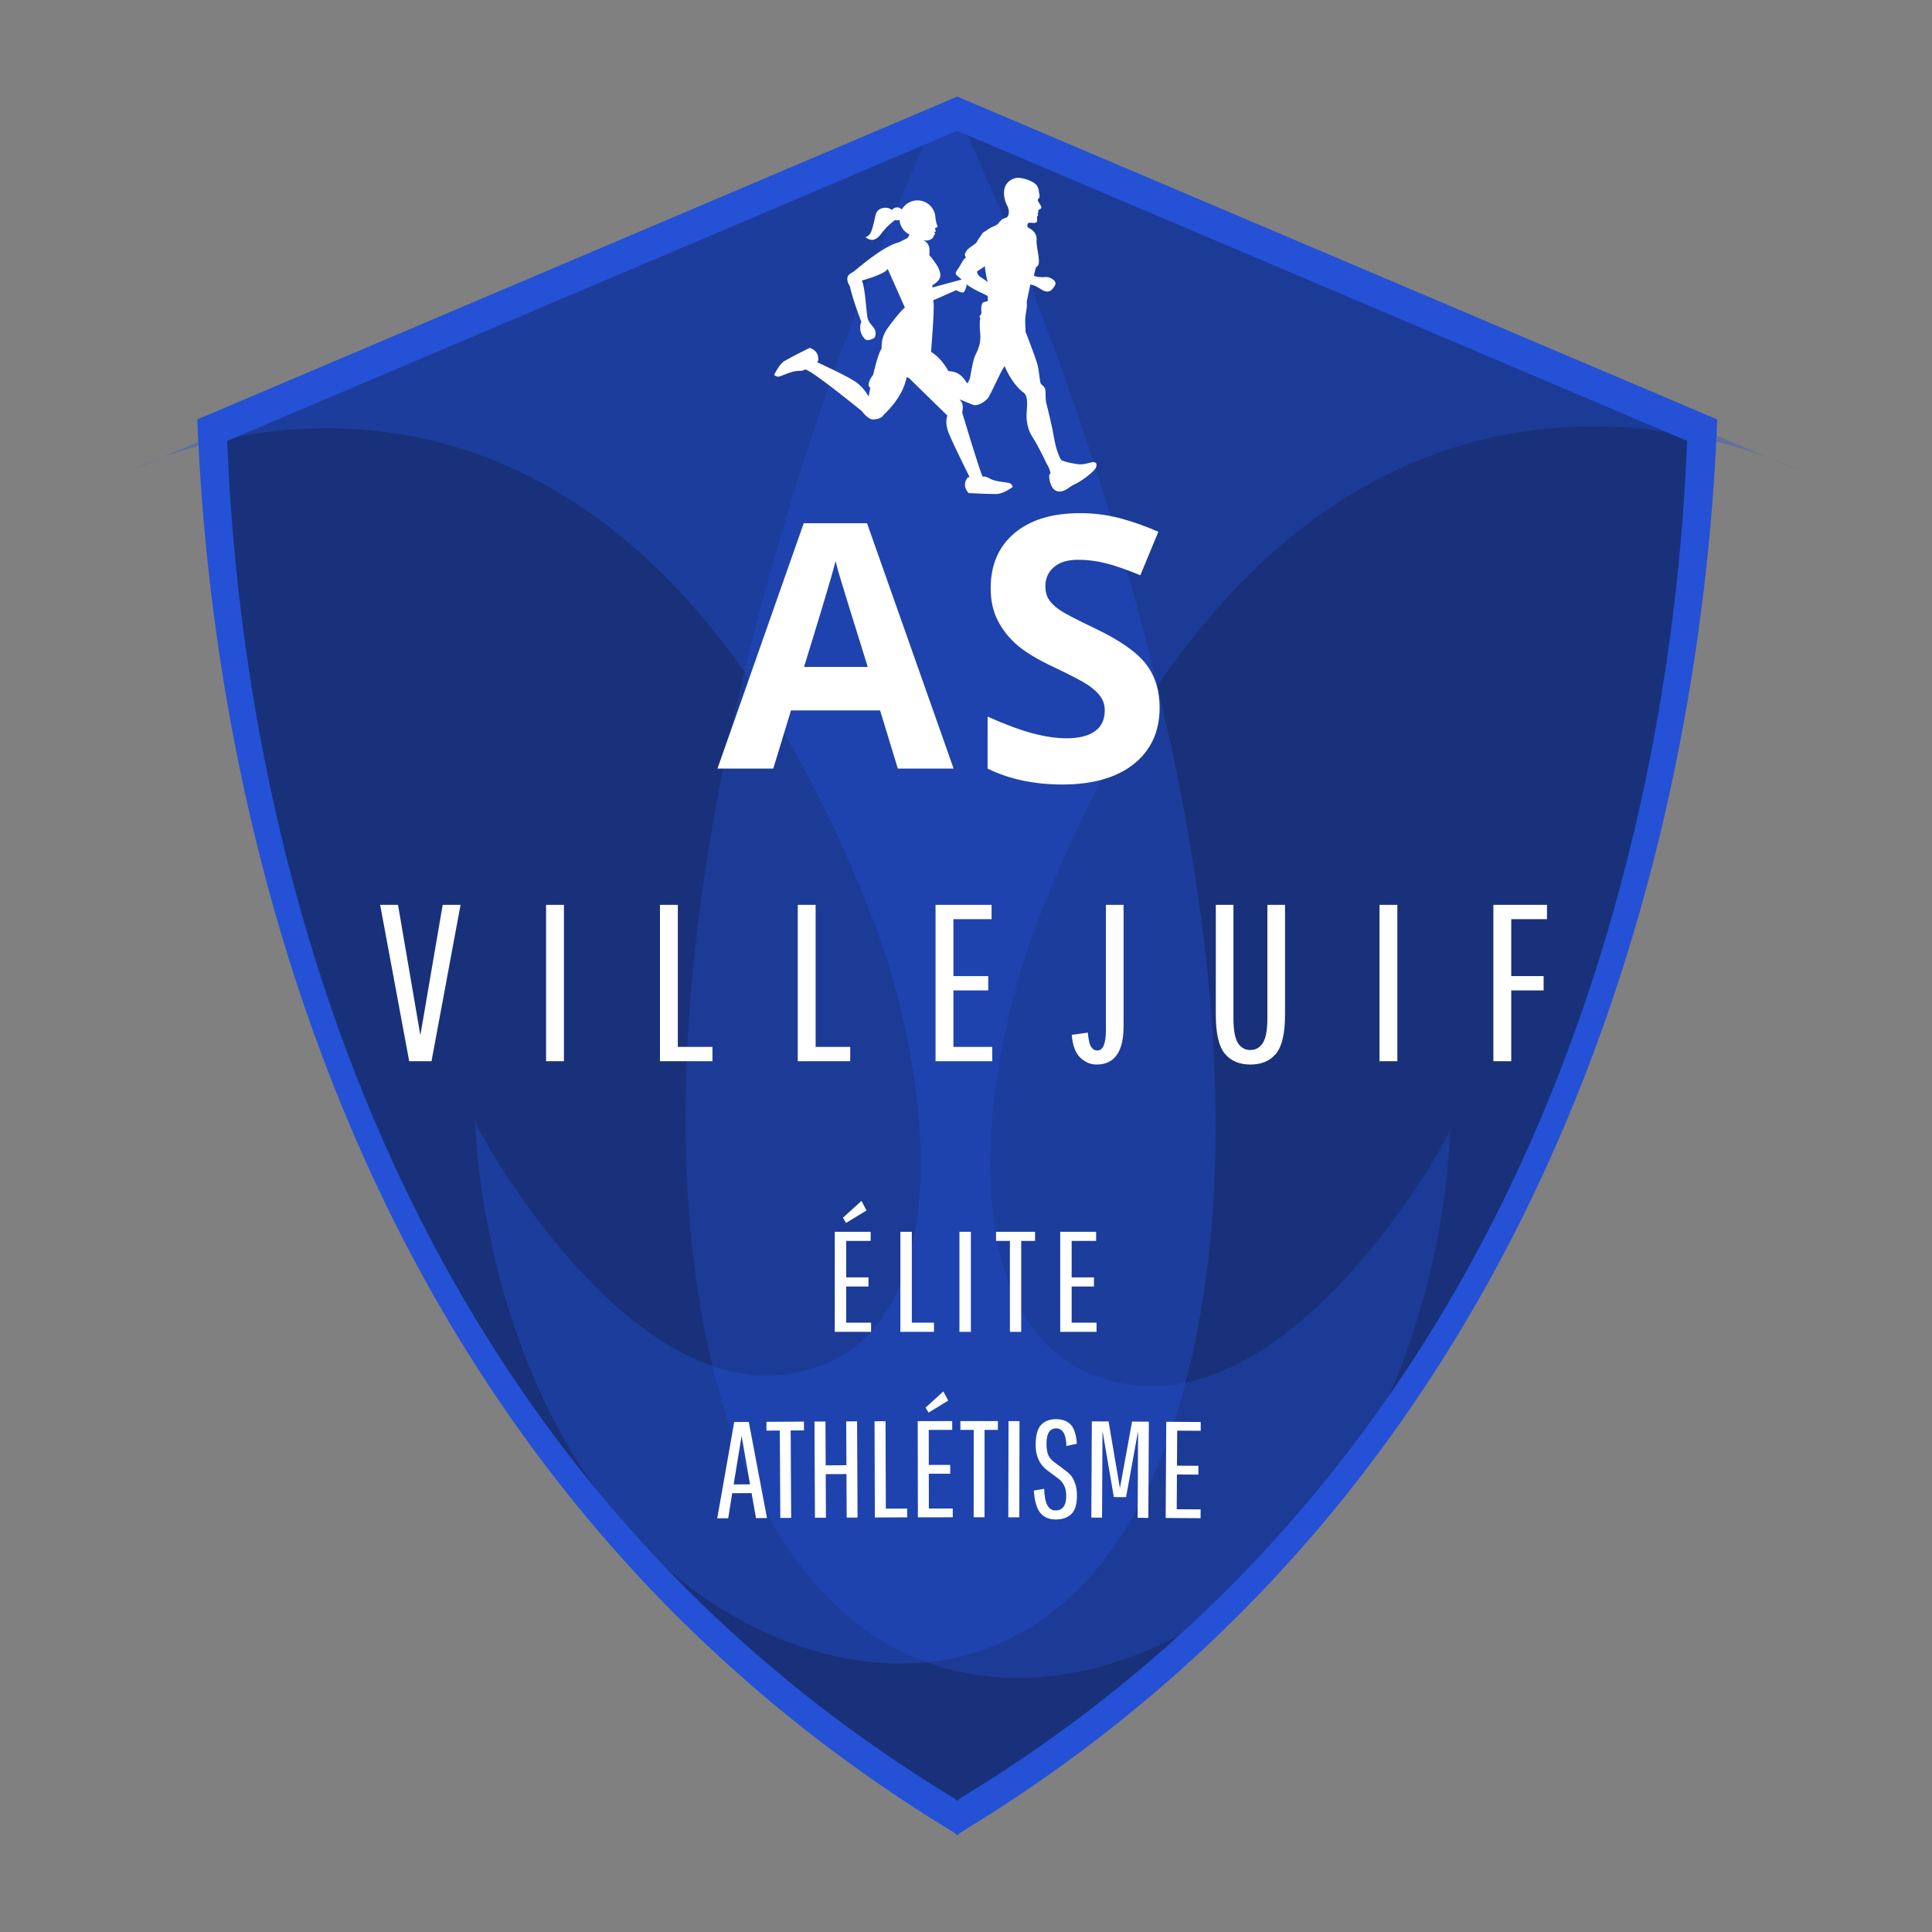 <svg xmlns="http://www.w3.org/2000/svg" xmlns:inkscape="http://www.inkscape.org/namespaces/inkscape" xmlns:sodipodi="http://sodipodi.sourceforge.net/DTD/sodipodi-0.dtd" xmlns:xlink="http://www.w3.org/1999/xlink" xmlns:ns1="http://www.inkscape.org/namespaces/inkscape" xmlns:sketch="http://www.bohemiancoding.com/sketch/ns" class="thumb" width="1000" height="1000" viewBox="0,0,600,600"><rect x="0" y="0" width="600" height="600" fill="#808080" stroke="none"/><defs></defs><g transform="matrix(0.888,0,0,0.888,-86.104,2.14)"><g transform="matrix(1.215,0,0,1.215,159.9,25.29)"><svg width="447.486" height="510.488" viewBox="33.806,-5,447.486,510.488"><defs><linearGradient x1="0" y1="0.5" x2="1" y2="0.5" id="linearGradientSjw87teg14"><stop offset="0%" stop-color="#2451d6"></stop><stop offset="100%" stop-color="#2451d6"></stop></linearGradient></defs><g></g><g></g><g></g><g></g><g><path d="M476.292,92.929L257.549,0L38.806,92.929c3.606,94.263,33.959,295.742,218.355,407.083v0.476  c0.13-0.081,0.257-0.162,0.388-0.239c0.131,0.077,0.258,0.158,0.389,0.239v-0.476C442.332,388.671,472.686,187.196,476.292,92.929  L476.292,92.929z" fill="url('#linearGradientSjw87teg14')" stroke="none" style=""></path></g></svg></g><g transform="matrix(1.167,0,0,1.167,170.603,37.502)"><svg width="447.486" height="510.488" viewBox="33.806,-5,447.486,510.488"><defs><linearGradient x1="0" y1="0.5" x2="1" y2="0.5" id="linearGradientSjw87teg1a"><stop offset="0%" stop-color="#18317a"></stop><stop offset="100%" stop-color="#18317a"></stop></linearGradient></defs><g></g><g></g><g></g><g></g><g><path d="M476.292,92.929L257.549,0L38.806,92.929c3.606,94.263,33.959,295.742,218.355,407.083v0.476  c0.13-0.081,0.257-0.162,0.388-0.239c0.131,0.077,0.258,0.158,0.389,0.239v-0.476C442.332,388.671,472.686,187.196,476.292,92.929  L476.292,92.929z" fill="url('#linearGradientSjw87teg1a')" stroke="none" style=""></path></g></svg></g><g transform="matrix(-3.587,1.522,-2.499,-5.887,657.461,517.578)"><svg width="90.928" height="87.615" viewBox="-5.395,17.421,90.928,87.615"><defs><linearGradient x1="0" y1="0.5" x2="1" y2="0.5" id="linearGradientSjw87teg1g"><stop offset="0%" stop-color="#2451d6" stop-opacity="0.37"></stop><stop offset="100%" stop-color="#2451d6" stop-opacity="0.37"></stop></linearGradient></defs><g></g><g></g><g></g><g><path d="M34.362,100.013h46.171c0,0-47.813,2.277-45.529-38.538c0.48-8.593,6.573-21.259,19.398-21.259  c17.475,0,20.52,18.756,20.52,19.237s0,0.481,0,0.481s8.176-12.184,1.603-24.048c-6.837-12.34-33.131-22.817-55.949,0  c-23.94,23.941-20.84,64.126-20.84,64.126H34.362z" fill="url('#linearGradientSjw87teg1g')" stroke="none" style=""></path></g></svg></g><g transform="matrix(3.716,1.577,2.532,-5.966,197.974,519.541)"><svg width="90.928" height="87.615" viewBox="-5.395,17.421,90.928,87.615"><defs><linearGradient x1="0" y1="0.5" x2="1" y2="0.5" id="linearGradientSjw87teg1m"><stop offset="0%" stop-color="#2451d6" stop-opacity="0.31"></stop><stop offset="100%" stop-color="#2451d6" stop-opacity="0.31"></stop></linearGradient></defs><g></g><g></g><g></g><g><path d="M34.362,100.013h46.171c0,0-47.813,2.277-45.529-38.538c0.48-8.593,6.573-21.259,19.398-21.259  c17.475,0,20.52,18.756,20.52,19.237s0,0.481,0,0.481s8.176-12.184,1.603-24.048c-6.837-12.34-33.131-22.817-55.949,0  c-23.94,23.941-20.84,64.126-20.84,64.126H34.362z" fill="url('#linearGradientSjw87teg1m')" stroke="none" style=""></path></g></svg></g><g transform="matrix(1.219,0,0,1.219,394.654,53.678)"><svg width="75.387" height="99.999" viewBox="12.307,0.13,75.387,99.999"><defs><linearGradient x1="0" y1="0.5" x2="1" y2="0.5" id="linearGradientSjw87teg1s"><stop offset="0%" stop-color="#ffffff"></stop><stop offset="100%" stop-color="#ffffff"></stop></linearGradient></defs><g></g><g></g><g><path d="M81.691,86.709c-0.543,0-1.99,0.543-3.258,0.635c-1.265,0.09-5.519-0.814-5.88-1.268c-0.364-0.453-1.45-2.804-1.993-6.062  c-0.543-3.258-1.99-9.23-2.261-10.137c-0.271-0.904-0.182-2.623-0.271-3.709c-0.09-1.086-0.814-1.357-1.268-1.9  c-0.451-0.543-0.451-3.893-1.176-6.154c-0.725-2.261-3.258-8.869-3.258-8.788c0-0.071-0.005-1.401-0.09-2.343  c-0.092-0.996,0.09-2.443,0.361-4.072c0.271-1.629,0-1.9,0.09-2.354c0.092-0.451,1.002-4.794,1.002-4.794l0.448,0.09  c0,0,0.543-0.09,2.804,1.357c2.261,1.447,3.258-0.182,3.89-1.357c0.635-1.176-1.719-2.443-2.804-2.261  c-1.086,0.179-3.258-0.092-3.258-0.453s0.543-2.354,0.543-2.354c1.9-0.633,0-5.337,0.182-7.781c0.179-2.443-1.9-3.258-2.443-3.622  c-0.48-0.32-0.041-1.129,0.067-1.311c0.167-0.036,0.526-0.085,1.11-0.022c0.837,0.09,1.108-0.045,1.312-0.249  c0.204-0.204,0.107-0.836,0.068-1.199c-0.017-0.158,0.047-0.46,0.047-0.46c0.089,0.007,0.181-0.079,0.224-0.168  c0.136-0.283-0.068-0.413-0.09-0.616c-0.023-0.204,0.113-0.091,0.217-0.294c0.104-0.204-0.195-0.52,0-0.679  c0.195-0.158,0.62-0.294,0.778-0.498c0.158-0.204,0.045-0.475-0.113-0.792c-0.159-0.317-0.86-1.312-0.845-1.606  c0.015-0.294,0.243-0.397,0.387-0.56c0.074-0.084,0.186-0.221,0.118-0.741c-0.067-0.514,0.034,0.13-0.192-1.272  c-0.226-1.403-0.685-1.711-1.012-2.031c-1.005-0.98-4.213-2.046-5.65-1.68c-4.406,1.121-3.529,5.808-2.489,7.754  c1.253,2.347,0,3.529,0,3.529s-0.994,0.272-1.447,0.633c-0.453,0.361-0.814,0.814-1.086,1.176c-0.271,0.364-0.996,0.635-1.811,0.996  c-0.814,0.361-0.994,0.633-1.9,1.176c-0.904,0.543-0.722,0.543-1.176,1.178c-0.453,0.633-0.904,1.265-1.176,1.808  c-0.271,0.543-0.996,0.907-2.082,1.721c-1.086,0.815-0.904,0.994-1.268,1.537c-0.361,0.543,0.182,1.268,0.182,1.268  s-0.453,0.271-0.904,0.996c-0.453,0.722-0.814,1.537-1.721,2.804c-0.904,1.268,0.288,1.268,2.099,3.258  c1.811,1.99,6.804,3.801,6.804,4.072c0,0.271,0,1.357,0,1.357s-0.831,0.272-1.212,0.361c-0.38,0.092-0.578,0.635-0.668,1.629  c-0.092,0.996,0.289,1.629-0.254,2.082c-0.543,0.453,0.054,0.814-0.036,1.086c-0.09,0.271-0.29,1.357-0.018,4.072  c0.271,2.715-0.552,4.705-1.366,6.244c-0.814,1.539-1.452,6.516-1.634,6.877c-0.182,0.364-0.635,1.539-0.817,1.178  c-0.182-0.364-1.177-1.993-2.716-2.807c-1.539-0.815-3.801-0.543-4.526-0.815c-0.722-0.271-7.33-2.08-8.234-2.172  c-0.904-0.09-0.361-0.814-0.633-1.265c-0.271-0.453-1.45-2.715-2.715-2.897c-1.268-0.182-4.165,3.168-4.979,4.344  c-0.814,1.176-3.076,3.076-3.619,3.983c-0.543,0.904-1.086,2.08-0.543,2.804c0.543,0.725,1.811-0.543,2.354-1.086  c0.543-0.543,0.904-1.176,2.351-1.357c1.45-0.182,2.897-0.09,4.254-0.361c1.357-0.271,4.433,0.543,5.519,0.994  c1.086,0.453,3.168,1.993,6.065,3.168c2.894,1.176,7.691,3.168,9.138,3.711c1.45,0.543,3.44-0.907,4.254-1.811  c0.814-0.904,4.355-9.2,4.887-9.23c0,0,1.629,4.344,4.887,7.148c0.632,0.544,1.9,0.725,1.447,5.43  c-0.451,4.708,1.268,7.241,1.9,8.145c0.635,0.907,3.258,5.973,3.622,6.879c0.291,0.73,0.824,1.087,1.266,2.986  c0.105,0.454-0.448-0.006-0.362,1.177c0.15,2.073,1.086,4.253,2.986,4.163c1.9-0.092,2.533-1.267,4.344-2.081  c1.811-0.814,5.791-3.711,6.154-4.979C82.958,86.801,82.234,86.709,81.691,86.709z M51.434,35.105  c-0.071-0.204-1.732-1.357-2.207-1.629c-0.475-0.271-1.051-1.392-0.714-1.561c0.342-0.168,2.207-1.46,2.207-1.46  c-0.228,0.429,0.717,4.582,0.717,4.656C51.436,35.108,51.434,35.108,51.434,35.105z" stroke="none" fill="url('#linearGradientSjw87teg1s')" style=""></path></g></svg></g><g transform="matrix(1.141,0,0,1.141,362.013,61.965)"><svg width="83.104" height="100.001" viewBox="8.446,0,83.104,100.001"><defs><linearGradient x1="0" y1="0.5" x2="1" y2="0.5" id="linearGradientSjw87teg1y"><stop offset="0%" stop-color="#ffffff"></stop><stop offset="100%" stop-color="#ffffff"></stop></linearGradient></defs><g></g><g></g><g><path d="M85.913,91.836c-0.603-0.455-2.714-0.407-4.809-0.966c-2.095-0.559-2.19-1.286-3.492-1.22  c-0.056,0.003-0.153,0.007-0.279,0.013c-0.952-1.818-6.251-19.593-6.251-19.593c0.06-0.622,0.184-1.171,0.173-1.635  c-0.035-1.392-0.267-1.261-1.348-3.148c0,0-2.018-9.962-8.38-13.872c0,0,1.054-12.718,0.774-14.968  c-0.034-0.277-0.076-0.55-0.121-0.819l7.045-3.105c0,0,1.449,0.826,2.054,0.714c0.604-0.112,0.808-1.133,1.044-1.719  c0.236-0.587,0.207-2.698-1.331-2.28c-1.538,0.418-9.027,2.453-9.027,2.453l-0.008-0.072l-0.06-0.554  c2.604-1.616,2.96-2.841,1.989-5.125c-0.674-1.584-2.858-4.141-2.858-4.141v-1.804c0-1.204-0.749-2.237-1.779-2.703l-0.013-0.026  c0.9,0.166,2.926,0.06,3.23-1.725c0.188-0.041,0.324-0.169,0.324-0.323c0-0.128-0.097-0.238-0.237-0.295  c0.019-0.084,0.041-0.176,0.065-0.272c0.222-0.02,0.395-0.161,0.395-0.333c0-0.13-0.098-0.241-0.241-0.297  c0.041-0.191,0.069-0.361,0.063-0.473c-0.019-0.366,0.889-0.167,0.669-0.633c-0.366-0.773-0.621-2.362-0.621-2.393  C62.879,7.473,60.405,5,57.354,5c-2.052,0-3.839,1.121-4.792,2.782C52.2,7.394,51.684,7.15,51.111,7.15  c-0.648,0-1.222,0.312-1.585,0.792c-0.272-0.216-0.566-0.39-0.86-0.499c-1.479-0.548-3.456,0.071-4.004,1.551  c-0.285,0.768-0.731,3.825-1.519,5.681c-0.566,1.332-1.735,1.631-1.735,1.631s1.477,1.122,2.604,0.724  c2.339-0.824,2.134-2.788,6.34-5.915c0.041-0.031,0.079-0.063,0.115-0.097c0.202,0.069,0.418,0.109,0.643,0.109  c0.262,0,0.511-0.052,0.74-0.144c0.163,1.988,1.38,3.673,3.091,4.505l-0.611,1.046c-0.12,0.008-2.488,1.267-2.488,1.267  c-5.484,1.358-13.409,8.668-14.193,9.133c-0.783,0.465-2.964,1.167-0.984,4.459c0,0,0.468,2.84,3.489,10.855  c-0.096,0.085-1.221,2.785,1.063,5.235c0.759,0.814,2.44-0.018,2.89-0.334c0.45-0.316,0.675-1.851,0-2.883  c-0.675-1.033-1.363-1.456-1.919-2.82s-0.715-9.556-1.873-11.872c0,0,7.082-1.906,7.912-3.574c0,0,5.264,11.749,5.278,11.849  c-1.307,0.959-5.258,6.051-5.964,7.368c-0.913,1.705-1.275,3.516-1.14,5.139c0,0-1.521,1.501-4.027,14.778  c0,0-1.08-2.26-3.478-4.159c-2.398-1.899-12.352-6.368-12.384-6.431l0.365-0.22c0,0,0.809-3.008-2.566-4.116  c0,0-6.042,3.003-7.708,4.023c-1.667,1.02-3.157,4.221-3.157,4.221s0.311,0.478,1.06,0.579c0.749,0.101,2.564-0.977,4.664-1.518  c2.1-0.541,2.539,0.046,3.641-0.65c1.102-0.697,17.528,12.756,17.528,12.756s1.85,2.605,3.497,2.539  c2.653-0.106,3.117-1.392,3.117-1.392s6.234-5.428,7.142-11.958l12.436,12.157c0,0-0.944,1.946,0.393,5.322  c1.338,3.375,6.435,13.557,6.435,13.557l0,0c-0.071,0.005-0.112,0.009-0.112,0.012l-0.426,0.013c0,0-2.18,2.224,0.217,4.846  c0,0,6.738,0.347,8.69,0.276c1.953-0.071,4.822-2.129,4.822-2.129S86.516,92.292,85.913,91.836z" stroke="none" fill="url('#linearGradientSjw87teg1y')" style=""></path></g></svg></g><g transform="matrix(0.781,0,0,0.781,278.649,301.358)"><svg width="398.1" height="175" style="overflow: visible;"><defs><linearGradient x1="0" y1="0.5" x2="1" y2="0.5" id="linearGradientSjw87teg11n"><stop offset="0%" stop-color="#ffffff"></stop><stop offset="100%" stop-color="#ffffff"></stop></linearGradient></defs><g transform="matrix(1,0,0,1,0,86.25)"><path d="M-62.4-70L-54.4-70L-44.4-11.6L-34.4-70L-26.4-70L-39.4 0L-49.4 0L-62.4-70ZM 19.9 0L 11.9 0L 11.9-70L 19.9-70L 19.9 0ZM 86.4 0L 62.9 0L 62.9-70L 70.9-70L 70.9-6.4L 86.4-6.4L 86.4 0ZM 148.1 0L 124.6 0L 124.6-70L 132.6-70L 132.6-6.4L 148.1-6.4L 148.1 0ZM 209.9-31.7L 194.3-31.7L 194.3-6.4L 211.7-6.4L 211.7 0L 186.3 0L 186.3-70L 211.4-70L 211.4-63.6L 194.3-63.6L 194.3-38.1L 209.9-38.1L 209.9-31.7ZM 254.5-12.8Q 254.9-8.1  255.95-6.45Q 257-4.8  258.8-4.8L 258.8-4.8Q 262.6-4.8  262.6-14.1L 262.6-14.1L 262.6-70L 270.5-70L 270.5-15.7Q 270.5 1.5  258.4 1.5L 258.4 1.5Q 254.4 1.5  251.15-1.55Q 247.9-4.6  247.3-11.8L 247.3-11.8L 254.5-12.8ZM 334.9-19.4L 334.9-70L 342.8-70L 342.8-20.9Q 342.8-8.2  338.75-3.35Q 334.7 1.5  327.3 1.5Q 319.9 1.5  315.85-3.35Q 311.8-8.2  311.8-20.9L 311.8-20.9L 311.8-70L 319.7-70L 319.7-19.4Q 319.7-11.3  321.7-8.15Q 323.7-5  327.25-5Q 330.8-5  332.85-8.15Q 334.9-11.3  334.9-19.4L 334.9-19.4ZM 393.1 0L 385.1 0L 385.1-70L 393.1-70L 393.1 0ZM 458.6-31.7L 444.1-31.7L 444.1 0L 436.1 0L 436.1-70L 460.1-70L 460.1-63.6L 444.1-63.6L 444.1-38.1L 458.6-38.1L 458.6-31.7Z" data-textpath="V I L L E J U I F" data-text-anchor="middle" data-font-size="100" data-letterspacing="8" data-side="left" data-offset="0.5" data-dx="0" data-dy="0" data-xmlspace="preserve" data-href="" data-font="Pathway Gothic One" data-font-src="/Content/clientfonts/pathwaygothicone.woff" data-font-scale="contain" transform="translate(0,0)" data-x="0" data-y="0" fill="url('#linearGradientSjw87teg11n')"></path></g></svg></g><g transform="matrix(1.197,0,0,1.197,347.886,144.28)"><svg width="68.994" height="196" style="overflow: visible;"><defs><linearGradient x1="0" y1="0.5" x2="1" y2="0.5" id="linearGradientSjw87teg11w"><stop offset="0%" stop-color="#ffffff"></stop><stop offset="100%" stop-color="#ffffff"></stop></linearGradient></defs><g transform="matrix(1,0,0,1,0,102)"><path d="M 68.99 0L 52.69 0L 47.51-16.99L 21.48-16.99L 16.31 0L 0 0L 25.2-71.68L 43.7-71.68L 68.99 0ZM 25.29-29.69L 43.9-29.69Q 36.72-52.78  35.82-55.81Q 34.91-58.84  34.52-60.6L 34.52-60.6Q 32.91-54.35  25.29-29.69L 25.29-29.69Z" data-textpath="A" data-text-anchor="middle" data-font-size="100" data-letterspacing="0" data-side="left" data-offset="0.5" data-dx="0" data-dy="0" data-xmlspace="preserve" data-href="" data-font="Open Sans" data-font-src="/Content/clientfonts/opensans-bold.woff" data-font-scale="contain" transform="translate(0,0)" data-x="0" data-y="0" fill="url('#linearGradientSjw87teg11w')"></path></g></svg></g><g transform="matrix(1.293,0,0,1.293,436.42,138.799)"><svg width="55.078" height="196" style="overflow: visible;"><defs><linearGradient x1="0" y1="0.5" x2="1" y2="0.5" id="linearGradientSjw87teg11z"><stop offset="0%" stop-color="#ffffff"></stop><stop offset="100%" stop-color="#ffffff"></stop></linearGradient></defs><g transform="matrix(1,0,0,1,0,102)"><path d="M 51.12-19.82L 51.12-19.82Q 51.12-10.16  44.17-4.59Q 37.21 0.98  24.8 0.98L 24.8 0.98Q 13.38 0.98  4.59-3.32L 4.59-3.32L 4.59-17.38Q 11.82-14.16  16.82-12.84Q 21.83-11.52  25.98-11.52L 25.98-11.52Q 30.96-11.52  33.62-13.43Q 36.28-15.33  36.28-19.09L 36.28-19.09Q 36.28-21.19  35.11-22.83Q 33.94-24.46  31.67-25.98Q 29.39-27.49  22.41-30.81L 22.41-30.81Q 15.87-33.89  12.6-36.72Q 9.33-39.55  7.37-43.31Q 5.42-47.07  5.42-52.1L 5.42-52.1Q 5.42-61.57  11.84-66.99Q 18.26-72.41  29.59-72.41L 29.59-72.41Q 35.16-72.41  40.21-71.09Q 45.26-69.78  50.78-67.38L 50.78-67.38L 45.9-55.62Q 40.19-57.96  36.45-58.89Q 32.71-59.81  29.1-59.81L 29.1-59.81Q 24.8-59.81  22.51-57.81Q 20.21-55.81  20.21-52.59L 20.21-52.59Q 20.21-50.59  21.14-49.1Q 22.07-47.61  24.1-46.22Q 26.12-44.82  33.69-41.21L 33.69-41.21Q 43.7-36.43  47.41-31.62Q 51.12-26.81  51.12-19.82Z" data-textpath="S" data-text-anchor="middle" data-font-size="100" data-letterspacing="0" data-side="left" data-offset="0.5" data-dx="0" data-dy="0" data-xmlspace="preserve" data-href="" data-font="Open Sans" data-font-src="/Content/clientfonts/opensans-bold.woff" data-font-scale="contain" transform="translate(0,0)" data-x="0" data-y="0" fill="url('#linearGradientSjw87teg11z')"></path></g></svg></g><g transform="matrix(0.5,0,0,0.5,395.755,420.25)"><svg width="153.6" height="175" style="overflow: visible;"><defs><linearGradient x1="0" y1="0.5" x2="1" y2="0.5" id="linearGradientSjw87teg11q"><stop offset="0%" stop-color="#ffffff"></stop><stop offset="100%" stop-color="#ffffff"></stop></linearGradient></defs><g transform="matrix(1,0,0,1,0,86.25)"><path d="M 9.9-31.7L-5.7-31.7L-5.7-6.4L 11.7-6.4L 11.7 0L-13.7 0L-13.7-70L 11.4-70L 11.4-63.6L-5.7-63.6L-5.7-38.1L 9.9-38.1L 9.9-31.7ZM-5.8-76.2L-8-79.8L 5-91.6L 8.5-84.9L-5.8-76.2ZM 55.7 0L 32.2 0L 32.2-70L 40.2-70L 40.2-6.4L 55.7-6.4L 55.7 0ZM 81.5 0L 73.5 0L 73.5-70L 81.5-70L 81.5 0ZM 108.8-63.6L 99.1-63.6L 99.1-70L 126.4-70L 126.4-63.6L 116.7-63.6L 116.7 0L 108.8 0L 108.8-63.6ZM 167.6-31.7L 152-31.7L 152-6.4L 169.4-6.4L 169.4 0L 144 0L 144-70L 169.1-70L 169.1-63.6L 152-63.6L 152-38.1L 167.6-38.1L 167.6-31.7Z" data-textpath="&#xC9;LITE" data-text-anchor="middle" data-font-size="100" data-letterspacing="10" data-side="left" data-offset="0.5" data-dx="0" data-dy="0" data-xmlspace="preserve" data-href="" data-font="Pathway Gothic One" data-font-src="/Content/clientfonts/pathwaygothicone.woff" data-font-scale="contain" transform="translate(0,0)" data-x="0" data-y="0" fill="url('#linearGradientSjw87teg11q')"></path></g></svg></g><g transform="matrix(0.5,0,0,0.5,348.405,492.275)"><svg width="351" height="133" style="overflow: visible;"><defs><linearGradient x1="0" y1="0.5" x2="1" y2="0.5" id="linearGradientSjw87teg11t"><stop offset="0%" stop-color="#ffffff"></stop><stop offset="100%" stop-color="#ffffff"></stop></linearGradient></defs><g><path d="M 33.589 72.426L 25.899 72.473L 22.812 54.992L 9.253 55.075L 6.48 72.592L-1.21 72.639L 10.678 5.275L 20.868 5.213L 33.589 72.426ZM 21.715 48.848L 15.837 14.954L 10.275 48.918L 21.715 48.848ZM 42.557 11.234L 33.237 11.287L 33.202 5.137L 59.442 4.988L 59.477 11.137L 50.157 11.191L 50.506 72.33L 42.906 72.373L 42.557 11.234ZM 96.938 72.089L 89.338 72.127L 89.189 41.657L 74.679 41.728L 74.828 72.198L 67.138 72.236L 66.808 4.946L 74.498 4.909L 74.649 35.568L 89.159 35.497L 89.008 4.838L 96.608 4.8L 96.938 72.089ZM 131.64 71.96L 109.05 72.039L 108.816 4.749L 116.506 4.723L 116.719 65.862L 131.619 65.81L 131.64 71.96ZM 161.767 41.433L 146.777 41.459L 146.818 65.779L 163.538 65.75L 163.548 71.9L 139.138 71.942L 139.025 4.652L 163.145 4.611L 163.155 10.761L 146.725 10.789L 146.767 35.299L 161.757 35.273L 161.767 41.433ZM 146.605-1.321L 144.489-4.777L 156.96-16.139L 160.341-9.704L 146.605-1.321ZM 178.183 10.761L 168.863 10.757L 168.866 4.607L 195.106 4.617L 195.103 10.767L 185.783 10.764L 185.759 71.904L 178.159 71.901L 178.183 10.761ZM 210.081 71.939L 202.391 71.924L 202.524 4.634L 210.214 4.649L 210.081 71.939ZM 242.907 56.949L 242.907 56.949Q 242.934 49.259  237.759 45.101L 237.759 45.101L 230.089 39.404Q 221.46 33.224  221.503 21.204L 221.503 21.204Q 221.538 11.214  225.352 7.237Q 229.166 3.261  235.746 3.284Q 242.326 3.307  245.973 7.02Q 249.61 10.733  250.346 20.445L 250.346 20.445L 243.03 22.049Q 242.693 9.748  235.913 9.724Q 229.143 9.7  229.106 20.18L 229.106 20.18Q 229.09 24.79  230.08 27.674Q 231.08 30.567  233.962 32.888L 233.962 32.888L 241.532 38.584Q 244.215 40.514  245.849 42.25Q 247.473 43.985  248.949 47.791Q 250.426 51.586  250.407 56.786L 250.407 56.786Q 250.375 66.006  246.372 69.742Q 242.369 73.477  235.549 73.453Q 228.719 73.429  224.894 68.996Q 221.06 64.562  220.24 53.209L 220.24 53.209L 227.454 51.995Q 227.805 60.166  229.763 63.633Q 231.721 67.1  235.281 67.112L 235.281 67.112Q 242.871 67.139  242.907 56.949ZM 268.259 11.401L 267.943 72.15L 260.453 72.111L 260.803 4.822L 272.522 4.883L 280.45 51.545L 288.962 4.968L 300.692 5.029L 300.342 72.318L 292.842 72.279L 293.158 11.53L 284.748 57.817L 276.198 57.773L 268.259 11.401ZM 335.321 42.063L 320.331 41.972L 320.185 66.292L 336.905 66.393L 336.867 72.542L 312.458 72.395L 312.864 5.107L 336.983 5.252L 336.946 11.402L 320.516 11.303L 320.369 35.812L 335.358 35.903L 335.321 42.063Z" data-textpath="ATHL&#xC9;TISME " data-text-anchor="middle" data-font-size="100" data-letterspacing="0" data-side="left" data-offset="0.5" data-dx="0" data-dy="0" data-xmlspace="preserve" data-href="" data-font="Pathway Gothic One" data-font-src="/Content/clientfonts/pathwaygothicone.woff" data-font-scale="contain" transform="translate(0,0)" data-x="0" data-y="0" fill="url('#linearGradientSjw87teg11t')"></path></g></svg></g></g></svg>